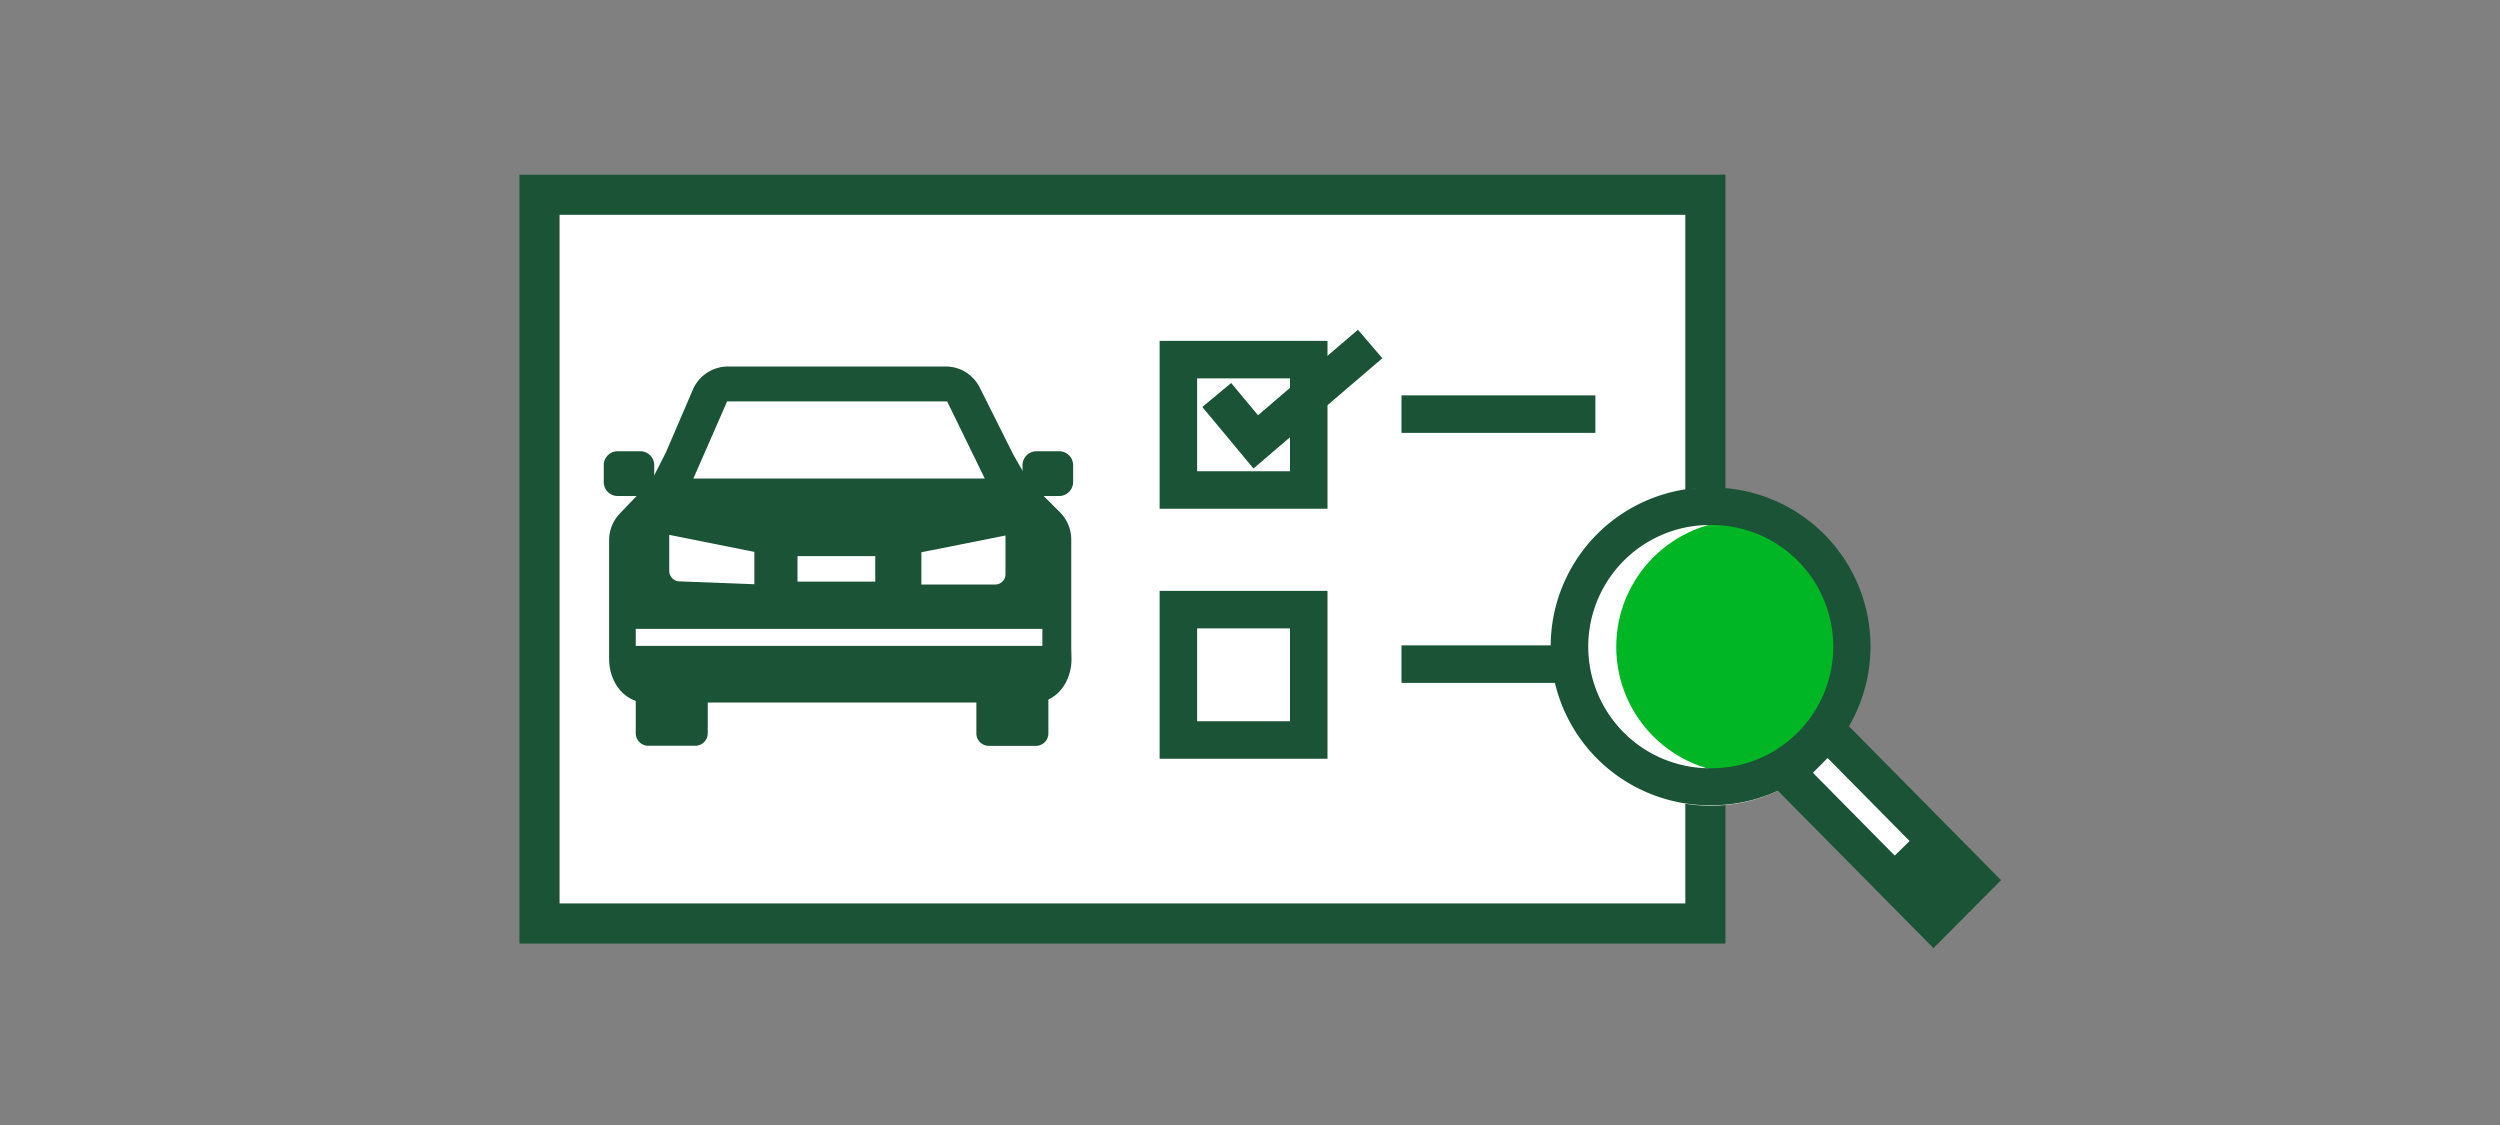 <svg xmlns="http://www.w3.org/2000/svg" viewBox="0 0 200 90"><rect x="0" y="0" width="200" height="90" fill="#808080" stroke="none"/><defs><style>.cls-1,.cls-5{fill:#fff;}.cls-10,.cls-11,.cls-2,.cls-3,.cls-4,.cls-9{fill:none;}.cls-2,.cls-3,.cls-4,.cls-5,.cls-8,.cls-9{stroke:#1a5336;}.cls-2,.cls-3{stroke-linecap:square;}.cls-10,.cls-11,.cls-2,.cls-3,.cls-4,.cls-5,.cls-8,.cls-9{stroke-miterlimit:10;}.cls-2{stroke-width:3.21px;}.cls-3,.cls-4,.cls-5{stroke-width:3px;}.cls-6,.cls-8{fill:#1a5336;}.cls-7{fill:#00b624;}.cls-8,.cls-9{stroke-width:2.72px;}.cls-10,.cls-11{stroke:#fff;}.cls-10{stroke-width:2.04px;}.cls-11{stroke-width:1.36px;}</style></defs><title>needsAssessmentToolCar _smp_200x90</title><g id="FLT_ART_WORKS" data-name="FLT ART WORKS"><g id="needsAssessmentToolCar"><g id="card"><rect class="cls-1" x="43.16" y="15.58" width="93.27" height="58.3"/><rect class="cls-2" x="43.16" y="15.58" width="93.27" height="58.3"/><rect class="cls-3" x="94.27" y="28.77" width="10.43" height="10.43"/><polyline class="cls-4" points="97.34 31.6 100.46 35.35 109.61 27.52"/><line class="cls-4" x1="112.12" y1="33.13" x2="127.63" y2="33.13"/><rect class="cls-3" x="94.27" y="48.77" width="10.43" height="10.43"/><line class="cls-4" x1="112.12" y1="53.13" x2="127.63" y2="53.13"/></g><g id="magnifyingGlass"><circle class="cls-1" cx="136.85" cy="51.75" r="12.71"/><polygon class="cls-5" points="154.68 73.72 142.92 61.82 146.21 58.51 157.97 70.41 154.68 73.72"/><polygon class="cls-6" points="151.26 68.76 153.18 66.88 157.97 70.88 155.63 72.89 151.26 68.76"/><circle class="cls-7" cx="139.43" cy="51.75" r="10.13"/><path class="cls-6" d="M136.86,39v3A9.71,9.71,0,0,1,137,61.46h-.14A9.71,9.71,0,0,1,136.72,42h.14V39m0,0h-.18a12.71,12.71,0,0,0,.17,25.42H137A12.71,12.71,0,0,0,136.86,39Z"/></g><g id="smlCar"><path class="cls-1" d="M84.73,39.68a1.12,1.12,0,0,0,1.12-1.12V37.22a1.12,1.12,0,0,0-1.12-1.12H82.92a1.12,1.12,0,0,0-1.12,1.12v.45l-.72-1.25L78.39,31a3.09,3.09,0,0,0-2.74-1.7H58.26a3.06,3.06,0,0,0-2.82,1.86l-2.15,5-.95,1.87v-.88a1.12,1.12,0,0,0-1.11-1.12H49.41a1.11,1.11,0,0,0-1.11,1.12v1.34a1.11,1.11,0,0,0,1.11,1.12h1.53L49.63,41a3,3,0,0,0-.9,2.17v9.51A3.4,3.4,0,0,0,50.87,56h0v2.66a1,1,0,0,0,1,1h3.76a1,1,0,0,0,1-1V56.15H78.11v2.52a1,1,0,0,0,1,1h3.76a1,1,0,0,0,1-1V55.91a3.51,3.51,0,0,0,1.85-3.28l0-9.47A3.09,3.09,0,0,0,84.8,41l-1.31-1.31h1.24Z"/><path class="cls-8" d="M84.34,51.82V43.16a1.72,1.72,0,0,0-.5-1.21l-2.69-2.69L79.86,37l-2.69-5.37a1.68,1.68,0,0,0-1.53-.95H58.26a1.71,1.71,0,0,0-1.57,1l-2.19,5.1-1.23,2.42L50.59,42a1.72,1.72,0,0,0-.5,1.21v9.51c0,1.17.71,2.12,1.58,2.12H82.79c.87,0,1.57-.95,1.57-2.12Z"/><path class="cls-6" d="M80.94,39.68h3.79a1.12,1.12,0,0,0,1.12-1.12V37.22a1.12,1.12,0,0,0-1.12-1.12H82.92a1.12,1.12,0,0,0-1.12,1.12v1.15h-.86"/><path class="cls-6" d="M53.2,39.68H49.41a1.11,1.11,0,0,1-1.11-1.12V37.22a1.11,1.11,0,0,1,1.11-1.12h1.82a1.12,1.12,0,0,1,1.11,1.12v1.15h.86"/><path class="cls-6" d="M56.62,56v2.66a1,1,0,0,1-1,1H51.86a1,1,0,0,1-1-1V56"/><path class="cls-6" d="M83.87,55.18v3.49a1,1,0,0,1-1,1H79.11a1,1,0,0,1-1-1V56"/><line class="cls-9" x1="80.94" y1="39.12" x2="53.2" y2="39.12"/><line class="cls-10" x1="63.8" y1="45.51" x2="70.02" y2="45.51"/><line class="cls-11" x1="50.86" y1="50.99" x2="83.39" y2="50.99"/><polygon class="cls-1" points="78.78 38.28 55.47 38.28 58.17 32.11 75.77 32.11 78.78 38.28"/><path class="cls-1" d="M54.34,46.51a.84.84,0,0,1-.8-.83V42.79l6.81,1.36v2.59Z"/><path class="cls-1" d="M73.71,46.76V44.18l6.73-1.34v3.1a.82.82,0,0,1-.81.82Z"/></g></g></g></svg>